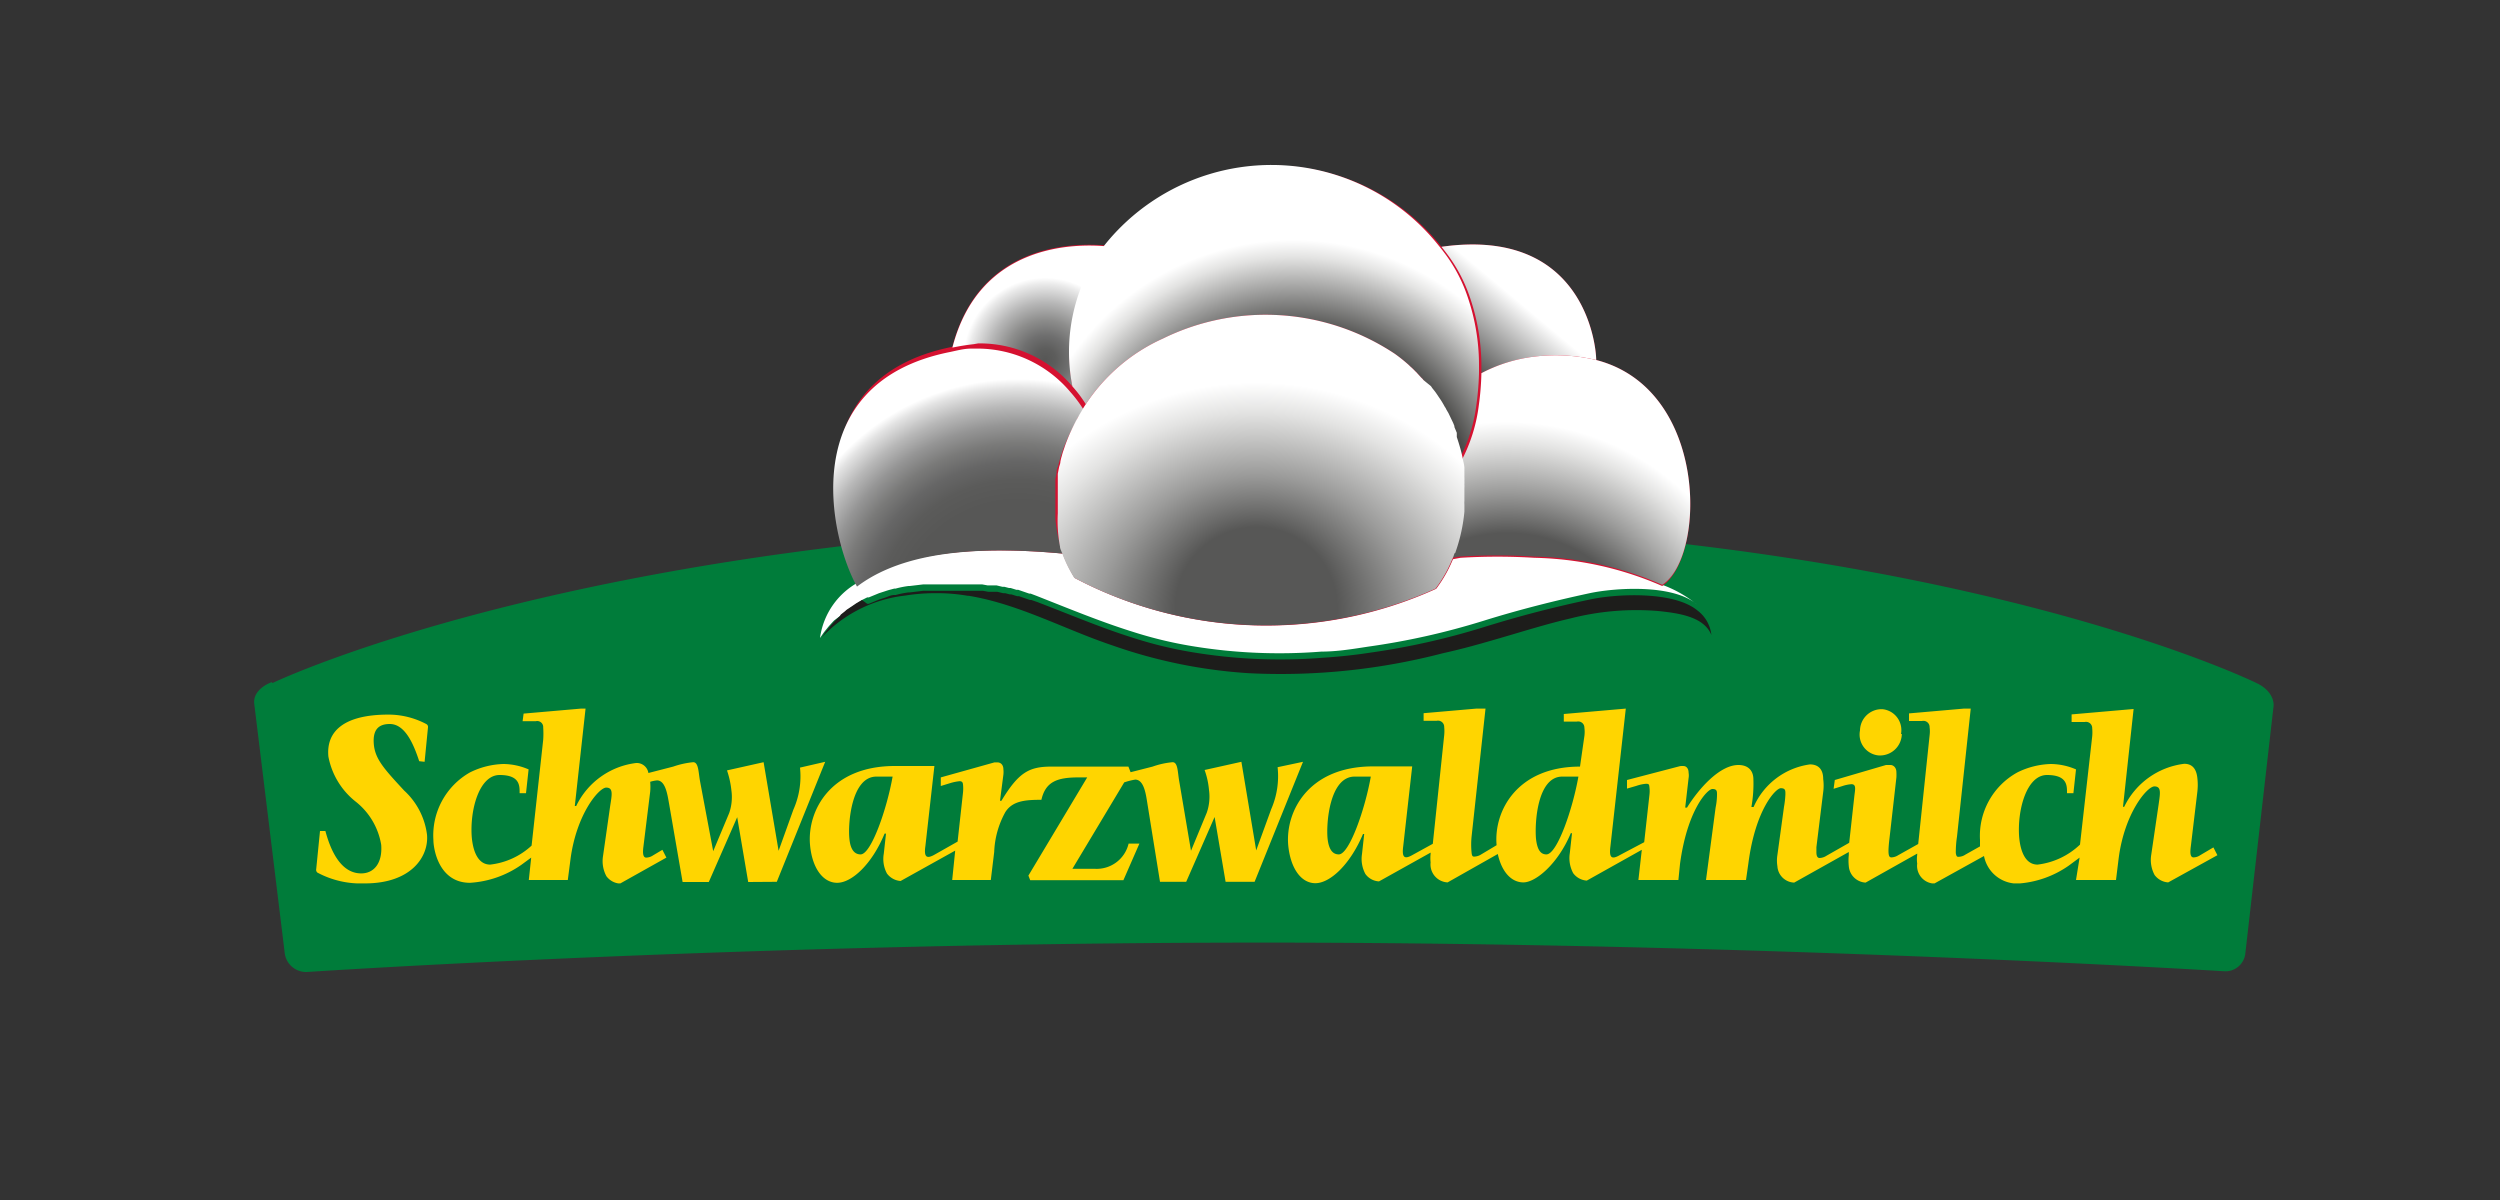 <?xml version="1.0" encoding="UTF-8"?>
<svg xmlns="http://www.w3.org/2000/svg" xmlns:xlink="http://www.w3.org/1999/xlink" viewBox="0 0 125 60">
  <rect x="0" y="0" width="125" height="60" fill="#333333" stroke="none"/>
  <defs>
    <style>.cls-1{fill:none;}.cls-2{isolation:isolate;}.cls-3{fill:#007c3a;}.cls-4{clip-path:url(#clip-path);}.cls-5{fill:#ffd500;}.cls-6{fill:#fff;}.cls-7{fill:#d51130;}.cls-12,.cls-8{mix-blend-mode:multiply;}.cls-9{fill:url(#radial-gradient);}.cls-10{fill:url(#linear-gradient);}.cls-11{fill:url(#radial-gradient-2);}.cls-12{fill:#1d1d1b;}.cls-13{fill:url(#radial-gradient-3);}.cls-14{fill:url(#radial-gradient-4);}.cls-15{fill:url(#radial-gradient-5);}</style>
    <clipPath id="clip-path">
      <rect class="cls-1" x="15.76" y="35.43" width="95.11" height="8.74"></rect>
    </clipPath>
    <radialGradient id="radial-gradient" cx="52.26" cy="17.98" r="4.5" gradientUnits="userSpaceOnUse">
      <stop offset="0.01" stop-color="#575756"></stop>
      <stop offset="0.12" stop-color="#5d5d5c"></stop>
      <stop offset="0.27" stop-color="#6f6f6f"></stop>
      <stop offset="0.44" stop-color="#8d8d8c"></stop>
      <stop offset="0.63" stop-color="#b6b6b6"></stop>
      <stop offset="0.84" stop-color="#eaeaea"></stop>
      <stop offset="0.91" stop-color="#fff"></stop>
    </radialGradient>
    <linearGradient id="linear-gradient" x1="73.45" y1="18.14" x2="77.47" y2="13.34" gradientUnits="userSpaceOnUse">
      <stop offset="0" stop-color="#575756"></stop>
      <stop offset="0.63" stop-color="#fff"></stop>
    </linearGradient>
    <radialGradient id="radial-gradient-2" cx="64.67" cy="25.51" r="17.33" gradientUnits="userSpaceOnUse">
      <stop offset="0.46" stop-color="#1d1d1b"></stop>
      <stop offset="0.47" stop-color="#272725"></stop>
      <stop offset="0.63" stop-color="#9a9a99"></stop>
      <stop offset="0.73" stop-color="#e3e3e2"></stop>
      <stop offset="0.78" stop-color="#fff"></stop>
      <stop offset="0.96" stop-color="#fff"></stop>
      <stop offset="0.99" stop-color="#fff"></stop>
    </radialGradient>
    <radialGradient id="radial-gradient-3" cx="50.9" cy="31.17" r="15.27" gradientUnits="userSpaceOnUse">
      <stop offset="0.4" stop-color="#575756"></stop>
      <stop offset="0.47" stop-color="#5b5b5a"></stop>
      <stop offset="0.53" stop-color="#666"></stop>
      <stop offset="0.59" stop-color="#7a7a79"></stop>
      <stop offset="0.65" stop-color="#959595"></stop>
      <stop offset="0.71" stop-color="#b8b8b8"></stop>
      <stop offset="0.77" stop-color="#e3e3e3"></stop>
      <stop offset="0.8" stop-color="#fff"></stop>
    </radialGradient>
    <radialGradient id="radial-gradient-4" cx="75.36" cy="34.07" r="18.54" gradientUnits="userSpaceOnUse">
      <stop offset="0.4" stop-color="#575756"></stop>
      <stop offset="0.51" stop-color="#9b9b9a"></stop>
      <stop offset="0.64" stop-color="#e3e3e2"></stop>
      <stop offset="0.7" stop-color="#fff"></stop>
    </radialGradient>
    <radialGradient id="radial-gradient-5" cx="62.81" cy="35.77" fy="28.976" r="19.26" gradientUnits="userSpaceOnUse">
      <stop offset="0.21" stop-color="#575756"></stop>
      <stop offset="0.42" stop-color="#9b9b9a"></stop>
      <stop offset="0.67" stop-color="#e3e3e2"></stop>
      <stop offset="0.79" stop-color="#fff"></stop>
    </radialGradient>
  </defs>
  <g class="cls-2">
    <g id="Ebene_1" data-name="Ebene 1">
      <path class="cls-3" d="M13.58,34.11s-1,.34-.86,1.14L14.23,47.6a1.08,1.08,0,0,0,1.11,1s22-1.47,47.83-1.47c24.89,0,48,1.43,48,1.43a1,1,0,0,0,1.1-.92l1.41-12.35s.08-.7-.86-1.14c0,0-16.6-8.2-49.6-8.09s-49.59,8.09-49.59,8.09"></path>
      <g class="cls-4">
        <path class="cls-5" d="M21.23,38.09l.17-1.73a.16.16,0,0,0-.09-.16,4.05,4.05,0,0,0-1.89-.47c-2.23,0-3.12.84-3,2.1a3.75,3.75,0,0,0,1.35,2.24,3.47,3.47,0,0,1,1.29,2.17c.07.9-.35,1.43-1,1.43-1.07,0-1.56-1.26-1.79-2.12H16l-.19,1.91a.18.18,0,0,0,.06.17,4.62,4.62,0,0,0,2.38.54c2.32,0,3.2-1.35,3.1-2.44a3.6,3.6,0,0,0-1.14-2.2c-1-1.08-1.46-1.58-1.52-2.33s.27-1,.8-1c.76,0,1.19,1,1.47,1.86Zm17.61,6,2.42-6L40,38.38a4.09,4.09,0,0,1-.33,2.1l-.74,2.06h0l-.75-4.43-1.83.41a4.6,4.6,0,0,1,.22,1,2.43,2.43,0,0,1-.11,1.13l-.8,1.91h0L35,39.05c-.08-.44-.07-.94-.34-.94a4.31,4.31,0,0,0-1,.22l-1.24.32v0a.59.59,0,0,0-.61-.5,3.84,3.84,0,0,0-3,2.15l-.07,0,.54-4.89-3.1.27-.05.38.66,0a.3.3,0,0,1,.37.31,4.55,4.55,0,0,1,0,.62l-.58,5.29a3.65,3.65,0,0,1-2.07.95c-.59,0-.85-.62-.92-1.35-.11-1.35.36-3.13,1.39-3.13s1,.55,1,.91h.32l.13-1.19a3.24,3.24,0,0,0-1.26-.27,4,4,0,0,0-1.67.42A3.62,3.62,0,0,0,21.67,42c0,.43.26,2.14,1.83,2.14a5,5,0,0,0,2.57-.9l.49-.36L26.44,44h1.95L28.52,43c.29-2.29,1.43-3.62,1.79-3.62s.29.34.2.91l-.36,2.52a1.59,1.59,0,0,0,.17,1,.92.92,0,0,0,.68.37l2.32-1.3-.2-.39-.47.28a.62.62,0,0,1-.34.11c-.14,0-.19-.17-.14-.54l.34-2.76a2.91,2.91,0,0,0,0-.49,1.65,1.65,0,0,1,.34-.07c.44,0,.53.77.61,1.2l.67,3.88h1.31l1.42-3.24h0l.55,3.24Zm5.79-5.26c-.28,1.6-1.07,3.89-1.6,3.89-.31,0-.51-.25-.56-.78-.08-.77.1-3.11,1.35-3.11Zm18.1,5.26,2.42-6-1.27.27a4.14,4.14,0,0,1-.32,2.1l-.75,2.06h0l-.74-4.43-1.84.41a4,4,0,0,1,.22,1,2.43,2.43,0,0,1-.11,1.13l-.79,1.91h0l-.59-3.49c-.08-.44-.06-.94-.33-.94a4.09,4.09,0,0,0-1,.22l-1.1.28-.11-.28H52.57c-1.12,0-1.64.29-2.5,1.71H50l.17-1.31a1.23,1.23,0,0,0,0-.26c0-.27-.18-.36-.32-.35l-.13,0-2.68.75,0,.43.49-.15a2.37,2.37,0,0,1,.45-.09c.12,0,.16.06.17.16a2,2,0,0,1,0,.41l-.27,2.45-1.13.64c-.43.25-.56.13-.48-.42l.45-4H44.74c-3.22,0-4.38,2.24-4.24,3.93.1,1.16.64,1.91,1.36,1.91s1.73-.91,2.37-2.46l.07,0-.11,1a1.53,1.53,0,0,0,.16,1,.94.94,0,0,0,.68.37l2.73-1.52L47.61,44h1.93l.17-1.4a4.45,4.45,0,0,1,.56-2c.36-.56,1-.61,1.8-.61h0c.21-.91.79-1.12,1.86-1.12h.43l-2.94,4.91.09.23h4.66l.8-1.83h-.54a1.64,1.64,0,0,1-1.69,1.26H53.62l2.59-4.32a3.41,3.41,0,0,1,.55-.14c.45,0,.54.77.61,1.2L58,44.09h1.31l1.42-3.24h0l.55,3.24ZM95.05,36.7a1.05,1.05,0,0,0-.92-1.24A1.08,1.08,0,0,0,93,36.52a1.05,1.05,0,0,0,.91,1.25,1.09,1.09,0,0,0,1.18-1.07M78.92,38.83c-.28,1.6-1.06,3.89-1.6,3.89-.3,0-.46-.25-.52-.78-.07-.77.06-3.11,1.31-3.11Zm-10.38,0c-.28,1.6-1.07,3.89-1.6,3.89-.31,0-.5-.25-.56-.78-.08-.77.1-3.11,1.35-3.11Zm42.33,3.93-.2-.39-.66.39a.61.61,0,0,1-.33.11c-.15,0-.19-.17-.14-.54l.33-2.76a3,3,0,0,0,0-.65c-.05-.52-.29-.73-.66-.73a3.85,3.85,0,0,0-3,2.15l-.06,0,.53-4.89-3.1.27,0,.38.65,0a.31.31,0,0,1,.38.31,2.18,2.18,0,0,1,0,.41L104,42.23a3.71,3.71,0,0,1-2.12,1c-.59,0-.85-.62-.92-1.35-.11-1.35.36-3.13,1.39-3.13s1,.55,1,.91h.32l.13-1.19a3.24,3.24,0,0,0-1.26-.27,4,4,0,0,0-1.67.42A3.62,3.62,0,0,0,99,42c0,.07,0,.19,0,.32l-.73.41a.62.62,0,0,1-.34.11c-.07,0-.11,0-.14-.19a5.27,5.27,0,0,1,.06-.82l.69-6.43-3.09.27,0,.38.65,0a.31.31,0,0,1,.38.31,1.57,1.57,0,0,1,0,.41l-.57,5.43-1,.56a.67.67,0,0,1-.34.11c-.15,0-.19-.17-.09-1l.34-3a2.35,2.35,0,0,0,0-.26c0-.26-.18-.36-.29-.36l-.23,0L91.74,39l-.06.44.45-.14a1.8,1.8,0,0,1,.44-.09c.25,0,.19.25.15.57l-.26,2.36-1.14.65a.67.67,0,0,1-.34.11c-.09,0-.16-.07-.16-.29s0-.16,0-.25l.34-2.76a2.42,2.42,0,0,0,0-.65c0-.53-.29-.73-.66-.73a3.61,3.61,0,0,0-2.82,2.13l-.11,0a6.56,6.56,0,0,0,.1-1.38c0-.42-.24-.72-.75-.72-.95,0-2,1.21-2.57,2.13l-.09,0,.17-1.48a.77.77,0,0,0,0-.26c0-.17-.07-.29-.19-.33a.73.73,0,0,0-.25,0L81.35,39l0,.43.48-.14a1.92,1.92,0,0,1,.46-.1c.12,0,.17,0,.18.16a1.57,1.57,0,0,1,0,.41l-.26,2.35L81,42.75c-.43.25-.55.13-.48-.42l.77-6.9-3.1.27,0,.38.65,0a.31.31,0,0,1,.38.31,1.57,1.57,0,0,1,0,.41L79,38.33c-3.16,0-4.32,2.24-4.17,3.93v0l-.77.46a.67.67,0,0,1-.34.11c-.07,0-.12,0-.14-.19a4,4,0,0,1,0-.82l.7-6.43-3.1.27,0,.38.65,0a.31.31,0,0,1,.38.31,2.06,2.06,0,0,1,0,.41l-.57,5.43-1,.55c-.43.25-.55.13-.48-.42l.45-4H68.65c-3.22,0-4.38,2.24-4.24,3.93.11,1.16.64,1.91,1.36,1.91s1.73-.91,2.38-2.46l.06,0-.11,1a1.59,1.59,0,0,0,.17,1,.9.9,0,0,0,.68.37l2.58-1.44v.06a2.06,2.06,0,0,0,0,.43.9.9,0,0,0,.85,1l2.51-1.42c.19.88.67,1.42,1.28,1.42s1.72-.91,2.37-2.46l.06,0-.11,1a1.59,1.59,0,0,0,.17,1,.92.92,0,0,0,.68.37l2.75-1.54L81.92,44h2L84,43.2c.36-2.69,1.37-3.75,1.62-3.75s.23.14.23.32a3.36,3.36,0,0,1-.07.61L85.3,44h2l.12-.84c.35-2.69,1.37-3.75,1.62-3.75s.23.14.23.32a4.57,4.57,0,0,1-.07.61l-.33,2.41a1.76,1.76,0,0,0,0,.56.87.87,0,0,0,.84.82l2.73-1.53,0,.15a2.63,2.63,0,0,0,0,.56.89.89,0,0,0,.84.82l2.58-1.45v.07a1.55,1.55,0,0,0,0,.43.89.89,0,0,0,.85,1l2.49-1.38a1.7,1.7,0,0,0,1.67,1.38,5,5,0,0,0,2.57-.9l.54-.4L103.8,44h2l.13-1.06c.29-2.29,1.43-3.62,1.79-3.62s.29.34.21.91l-.37,2.52a1.59,1.59,0,0,0,.17,1,.92.92,0,0,0,.68.37Z"></path>
      </g>
      <path class="cls-6" d="M83.11,29.24a16.75,16.75,0,0,0-6.39-1.41,30.59,30.59,0,0,0-3.7,0l-.37.07c-.07.16-.14.32-.22.48a6.61,6.61,0,0,1-.62,1,20.51,20.51,0,0,1-18.07-.54c-.11-.17-.2-.34-.29-.51a6.36,6.36,0,0,1-.31-.71C47.6,27.16,44.6,28,43,29.07A3.75,3.75,0,0,0,41,31.9l.2-.29,0,0,.2-.25.05-.06.21-.23s0,0,.05-.05L42,30.8l.07-.06.2-.16.09-.08.21-.14.12-.08.13-.09.2-.12L43.1,30l.26-.13.08,0,.17-.07.34-.14h0l.34-.11c.14-.05.28-.08.42-.12h.07a4.67,4.67,0,0,1,.65-.13h.06l.67-.08h.06l.42,0h1.11l.31,0,.14,0h.17l.2,0,.22,0,.17,0,.15,0,.27.05.13,0,.2,0,.12,0,.29.07.1,0,.23.06.08,0,.29.09.09,0,.26.09h0l.29.1.07,0,.29.11c1.77.7,3.28,1.32,4.82,1.8a20.56,20.56,0,0,0,2.93.71,26.7,26.7,0,0,0,6.5.28h0c.78,0,1.57-.13,2.35-.25a36.11,36.11,0,0,0,5.72-1.28c1.76-.55,3.53-1,5.34-1.39,1.26-.27,4.16-.47,5.36.56A6,6,0,0,0,83.11,29.24Z"></path>
      <path class="cls-7" d="M79.81,18c0-.76-.62-6.67-7.74-5.66a10.69,10.69,0,0,0-16.71-.06c-1.59-.15-6.39-.17-7.74,5.06-7.78,1.55-6,9.34-4.65,11.73C44.6,28,47.6,27.16,53.14,27.68a6.36,6.36,0,0,0,.31.71c.09.17.18.34.29.51a20.51,20.51,0,0,0,18.07.54,6.61,6.61,0,0,0,.62-1c.08-.16.15-.32.22-.48l.37-.07a30.59,30.59,0,0,1,3.7,0,16.75,16.75,0,0,1,6.39,1.41C85.3,27.85,85.43,19.45,79.81,18Z"></path>
      <g class="cls-8">
        <path class="cls-9" d="M48.91,17.17a6.07,6.07,0,0,1,4.71,2.15,8.89,8.89,0,0,1,1.74-7c-1.59-.15-6.39-.17-7.74,5.06.34-.07.69-.13,1.06-.17Z"></path>
      </g>
      <g class="cls-8">
        <path class="cls-10" d="M73.5,14.88a10.59,10.59,0,0,1,.57,3.4v.38a7.59,7.59,0,0,1,2.66-.83,8.73,8.73,0,0,1,3.08.17c0-.76-.62-6.67-7.74-5.66.12.14.23.29.35.45A7.69,7.69,0,0,1,73.5,14.88Z"></path>
      </g>
      <g class="cls-8">
        <path class="cls-11" d="M53.62,19.32a6.47,6.47,0,0,1,.67.89,9.05,9.05,0,0,1,3.85-3.28,11.67,11.67,0,0,1,11.6.76,8,8,0,0,1,.71.57l.06.06a3.07,3.07,0,0,1,.26.25.6.6,0,0,1,.08.08l.22.24a.52.52,0,0,1,.1.11l.19.22.06.09c.07.09.14.17.2.26l0,0,.21.31h0c.08.12.15.24.22.37a.64.64,0,0,1,.08.14l.1.17h0l.24.5.06.15h0l0,.05h0l.12.29h0s0,.05,0,.08h0l0,.13.09.28.06.2h0a6.25,6.25,0,0,1,.17.72,8.07,8.07,0,0,0,.85-2.73,13.63,13.63,0,0,0,.13-1.61h0v-.38a10.59,10.59,0,0,0-.57-3.4,7.69,7.69,0,0,0-1.08-2.09c-.12-.16-.23-.31-.35-.45a10.69,10.69,0,0,0-16.71-.06A8.89,8.89,0,0,0,53.62,19.32Z"></path>
      </g>
      <path class="cls-12" d="M84.88,30.53c-1.2-1-4.1-.83-5.36-.56-1.81.38-3.58.84-5.34,1.39a36.11,36.11,0,0,1-5.72,1.28c-.78.12-1.57.2-2.35.25h0a26.7,26.7,0,0,1-6.5-.28,20.56,20.56,0,0,1-2.93-.71c-1.54-.48-3-1.1-4.82-1.8L51.57,30l-.07,0-.29-.1h0l-.26-.09-.09,0-.29-.09-.08,0-.23-.06-.1,0-.29-.07-.12,0-.2,0-.13,0-.27-.05-.15,0-.17,0-.22,0-.2,0H48.2l-.14,0-.31,0H46.64l-.42,0h-.06l-.67.08h-.06a4.67,4.67,0,0,0-.65.13h-.07c-.14,0-.28.07-.42.12l-.34.11h0l-.34.14-.17.07-.08,0L43.1,30l-.11.06-.2.12-.13.09-.12.08-.21.14-.09.08-.2.16L42,30.8l-.19.18s0,0-.05.05l-.21.23-.05.06-.2.25,0,0-.2.29a6.74,6.74,0,0,1,4.15-2.08,9.39,9.39,0,0,1,1.5-.12,9,9,0,0,1,1.64.13h.05c2.52.42,4.77,1.67,7.18,2.48a25.3,25.3,0,0,0,6.82,1.39,32.17,32.17,0,0,0,9.71-1c1-.22,1.91-.48,2.8-.74,1.24-.36,2.41-.73,3.58-1a13.29,13.29,0,0,1,4.37-.37c1.07.11,2.3.29,2.67,1.2A1.77,1.77,0,0,0,84.88,30.53Z"></path>
      <g class="cls-8">
        <path class="cls-13" d="M53.14,27.68h0c0-.12-.07-.23-.11-.34h0a7,7,0,0,1-.26-1.41h0c0-.12,0-.24,0-.35h0c0-.35,0-.7,0-1v0l0-.32v0c0-.1,0-.21,0-.31v0l.06-.31h0c0-.1,0-.2.07-.3v0a2.29,2.29,0,0,1,.07-.28v0a2.76,2.76,0,0,1,.08-.27v0l.09-.27a9.46,9.46,0,0,1,.7-1.51c0-.09.1-.18.16-.27h0c.05-.09.11-.18.17-.27a6.47,6.47,0,0,0-.67-.89,6.07,6.07,0,0,0-4.71-2.15h-.23c-.37,0-.72.1-1.06.17-7.78,1.55-6,9.34-4.65,11.73C44.6,28,47.6,27.16,53.14,27.68Z"></path>
      </g>
      <g class="cls-8">
        <path class="cls-14" d="M76.72,27.83a16.75,16.75,0,0,1,6.39,1.41c2.19-1.39,2.32-9.79-3.3-11.24a8.73,8.73,0,0,0-3.08-.17,7.59,7.59,0,0,0-2.66.83h0a13.63,13.63,0,0,1-.13,1.61A8.07,8.07,0,0,1,73.09,23a1.91,1.91,0,0,1,.06.33s0,.08,0,.12l0,.22s0,.09,0,.14a1.37,1.37,0,0,1,0,.19.92.92,0,0,1,0,.16,1.09,1.09,0,0,1,0,.18c0,.05,0,.11,0,.17V25a1.34,1.34,0,0,0,0,.2s0,.07,0,.11,0,.15,0,.23v0a8.41,8.41,0,0,1-.46,2.07h0c0,.1-.08.19-.11.29l.37-.07A30.59,30.59,0,0,1,76.72,27.83Z"></path>
      </g>
      <g class="cls-8">
        <path class="cls-15" d="M72.76,27.65a8.41,8.41,0,0,0,.46-2.07v0c0-.08,0-.15,0-.23s0-.07,0-.11a1.34,1.34,0,0,1,0-.2v-.48c0-.06,0-.12,0-.17a1.09,1.09,0,0,0,0-.18.92.92,0,0,0,0-.16,1.37,1.37,0,0,0,0-.19s0-.09,0-.14l0-.22s0-.08,0-.12a1.91,1.91,0,0,0-.06-.33,6.25,6.25,0,0,0-.17-.72l-.06-.2-.09-.28s0-.09,0-.13,0-.05,0-.08l-.12-.29,0-.05-.06-.15-.24-.5-.1-.17a.64.64,0,0,0-.08-.14c-.07-.13-.14-.25-.22-.37h0l-.21-.31,0,0c-.06-.09-.13-.17-.2-.26l-.06-.09L71.17,19a.52.52,0,0,0-.1-.11l-.22-.24a.6.6,0,0,0-.08-.08,3.07,3.07,0,0,0-.26-.25l-.06-.06a8,8,0,0,0-.71-.57,11.67,11.67,0,0,0-11.6-.76,9.05,9.05,0,0,0-3.85,3.28c-.06.09-.12.18-.17.27s-.11.18-.16.27a9.46,9.46,0,0,0-.7,1.51l-.09.27v0a2.76,2.76,0,0,0-.08.27v0a2.29,2.29,0,0,0-.07.28v0c0,.1-.05.2-.07.3h0l-.06.31v0c0,.1,0,.21,0,.31v0l0,.32v0c0,.34,0,.69,0,1h0c0,.11,0,.23,0,.35h0A7,7,0,0,0,53,27.33h0c0,.11.07.22.11.34h0a6.36,6.36,0,0,0,.31.71c.09.17.18.34.29.51a20.51,20.51,0,0,0,18.07.54,6.61,6.61,0,0,0,.62-1c.08-.16.15-.32.22-.48s.07-.19.11-.29Z"></path>
      </g>
    </g>
  </g>
</svg>
